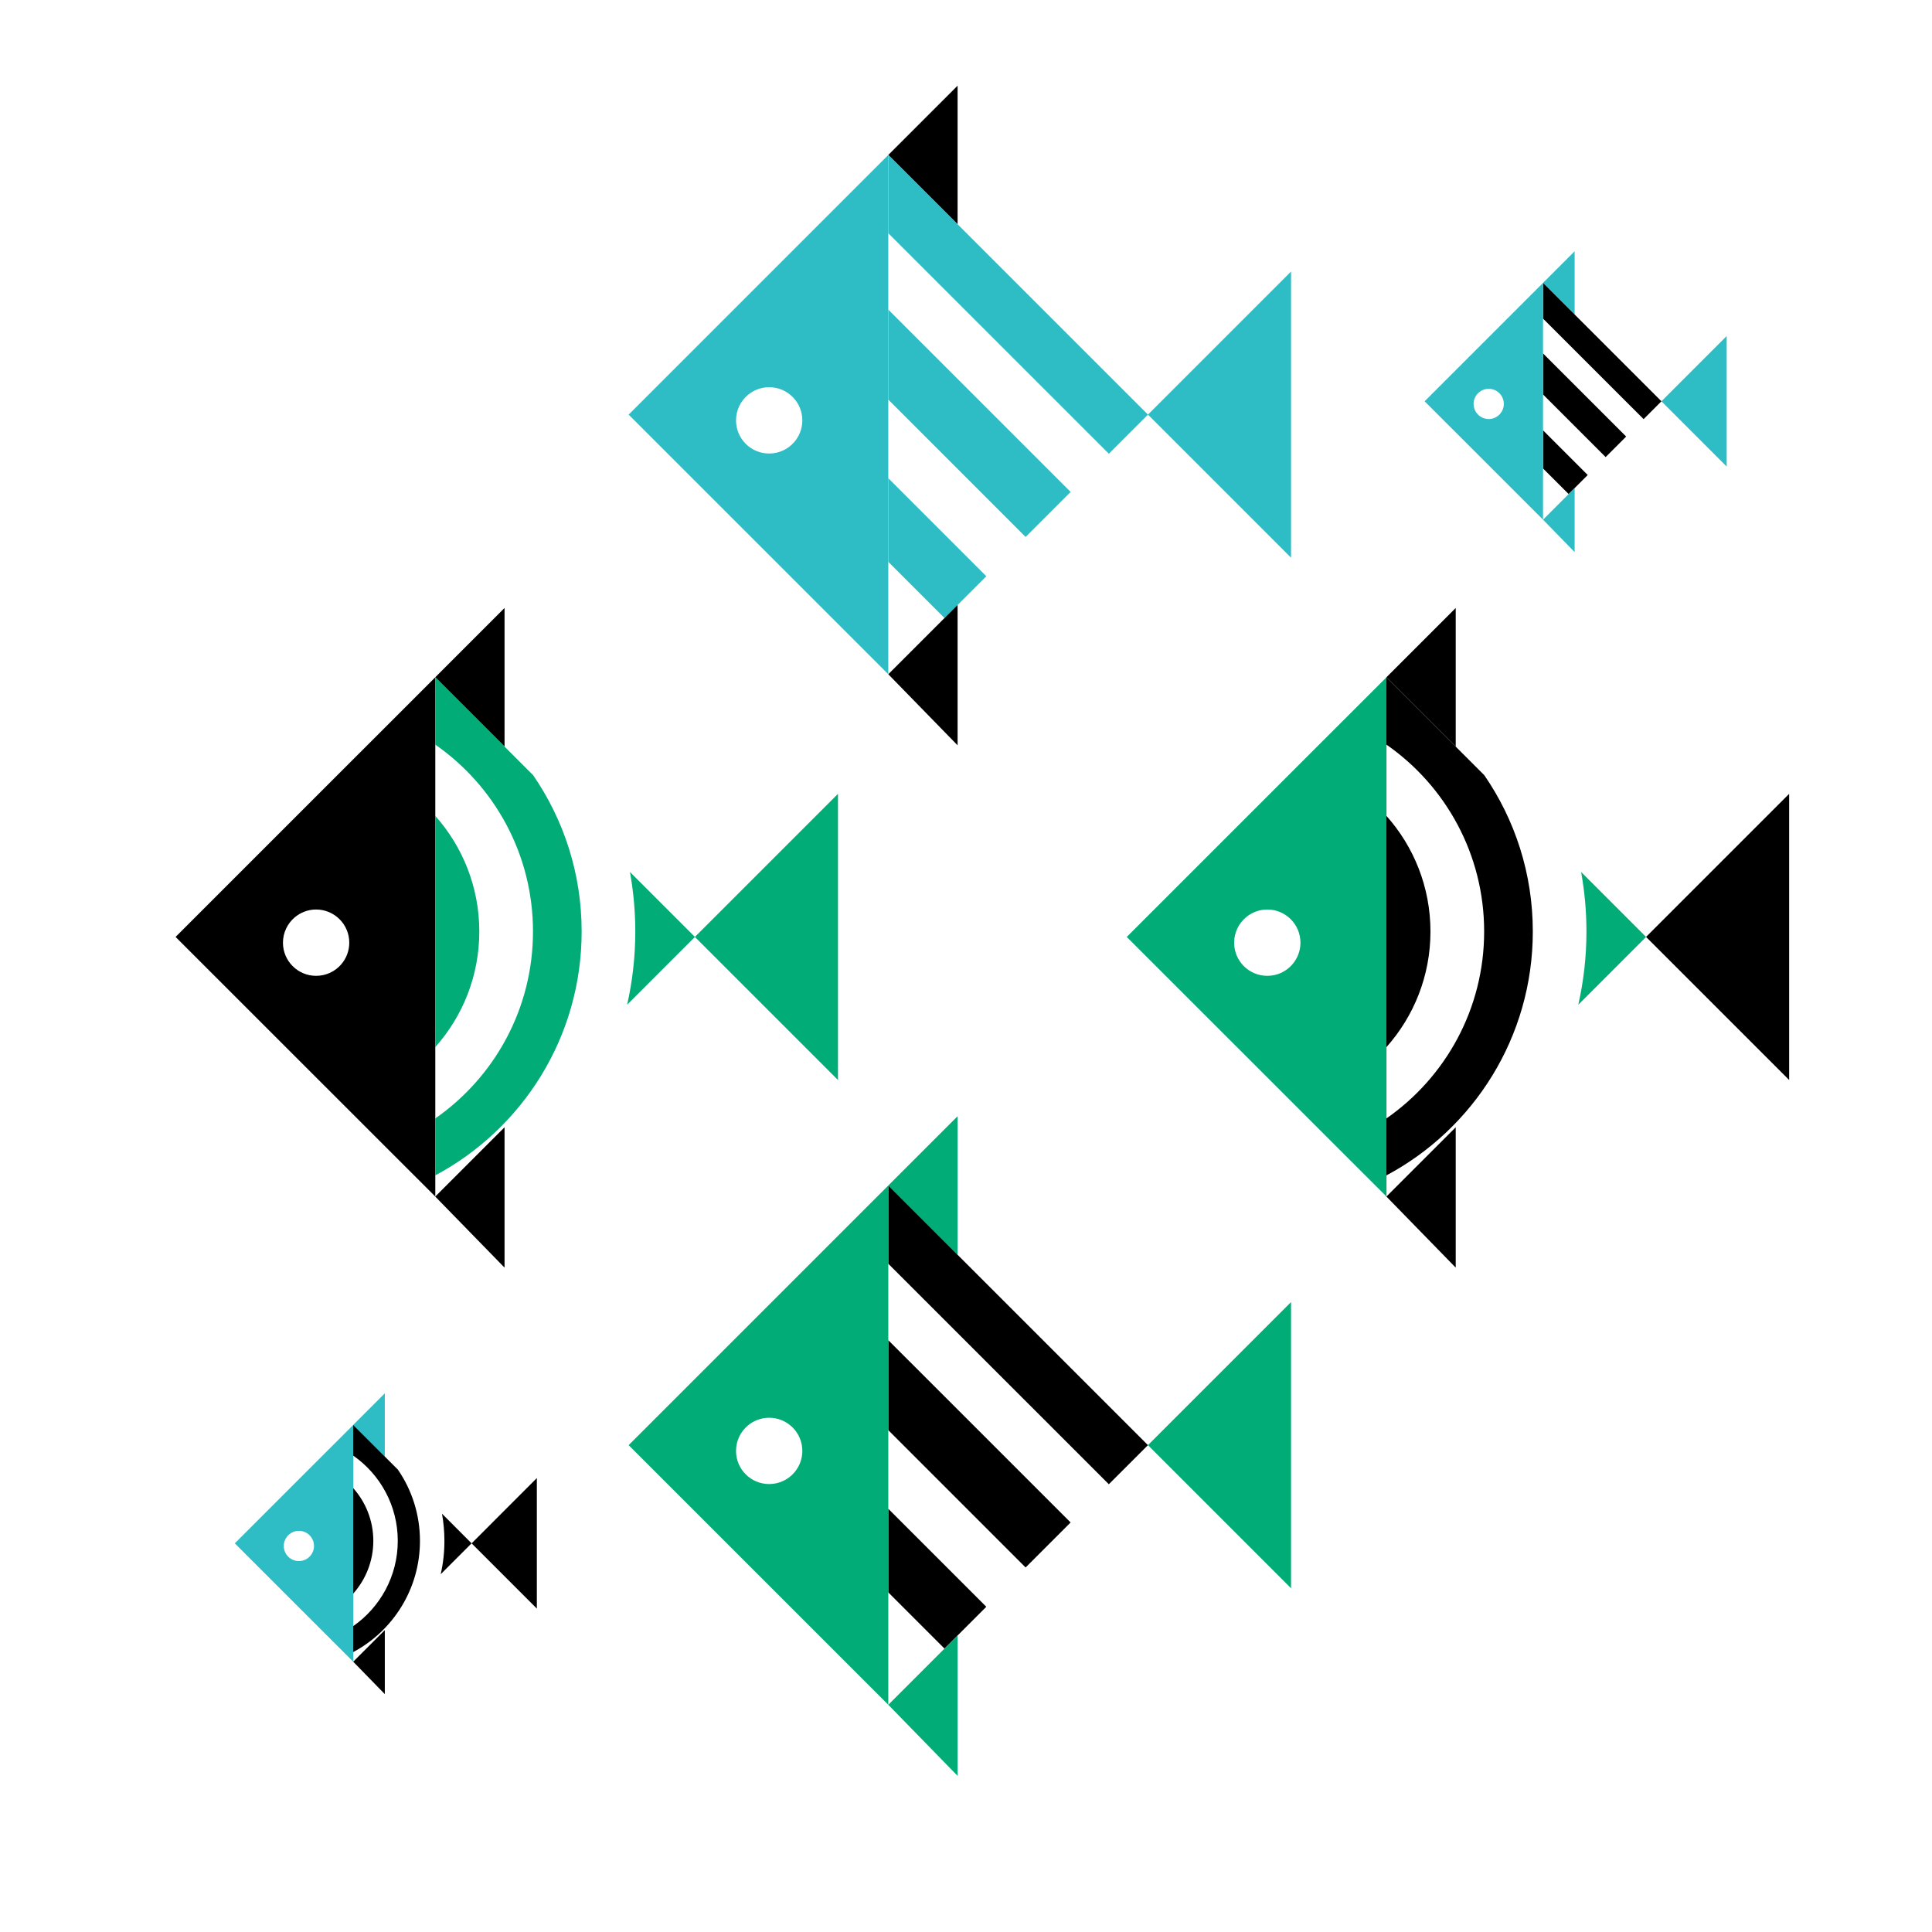 <?xml version="1.0" encoding="UTF-8"?> <!-- Generator: Adobe Illustrator 16.0.0, SVG Export Plug-In . SVG Version: 6.00 Build 0) --> <svg xmlns="http://www.w3.org/2000/svg" xmlns:xlink="http://www.w3.org/1999/xlink" version="1.1" id="fish_geometric_working_copy" x="0px" y="0px" width="383.952px" height="383.952px" viewBox="0 0 383.952 383.952" xml:space="preserve"> <g> <path d="M86.496,134.598l13.774,13.774v-27.548L86.496,134.598z"></path> <path fill="#01AC77" d="M138.097,186.197l28.436,28.436v-56.871L138.097,186.197z"></path> <path d="M86.493,134.61l-1.36,1.36l-7.29,7.29l-8.42,8.41l-34.53,34.53l32.79,32.78l8.61,8.609l7.4,7.391l2.8,2.8l0.01,0.01V134.61 H86.493z M62.823,193.93c-3.64,0-6.59-2.95-6.59-6.58c0-2.02,0.91-3.83,2.34-5.04c1.15-0.97,2.63-1.56,4.25-1.56 c3.64,0,6.59,2.95,6.59,6.6c0,1.61-0.59,3.1-1.56,4.25C66.643,193.03,64.843,193.93,62.823,193.93z"></path> <path fill="#01AC77" d="M105.953,154.06l-19.45-19.45h-0.01V237.8l0.01-0.01v-4.2c17.31-9.24,29.09-27.479,29.09-48.47 C115.593,173.59,112.033,162.89,105.953,154.06z M86.503,222.27V208.1c5.44-6.109,8.75-14.159,8.75-22.979s-3.31-16.87-8.75-22.98 v-14.16c11.74,8.17,19.42,21.76,19.42,37.14S98.243,214.09,86.503,222.27z M138.103,186.2l-12.91-12.91 c0.69,3.83,1.06,7.79,1.06,11.83c0,5-0.56,9.87-1.62,14.55L138.103,186.2z"></path> <path d="M86.496,237.795l13.774,14.125v-27.898L86.496,237.795z"></path> </g> <g> <path fill="#2EBCC5" d="M70.194,283.181l6.281,6.281V276.9L70.194,283.181z"></path> <polygon points="106.69,293.74 106.69,319.68 93.72,306.71 93.73,306.71 "></polygon> <path fill="#2EBCC5" d="M70.193,283.187l-0.62,0.62l-3.325,3.325l-3.839,3.834l-15.746,15.745l14.952,14.948l3.926,3.926 l3.375,3.369l1.277,1.277l0.004,0.004v-47.049H70.193z M59.399,310.236c-1.66,0-3.005-1.346-3.005-3 c0-0.922,0.415-1.746,1.067-2.299c0.524-0.441,1.199-0.711,1.938-0.711c1.66,0,3.005,1.346,3.005,3.01 c0,0.733-0.269,1.413-0.711,1.938C61.142,309.826,60.32,310.236,59.399,310.236z"></path> <path d="M79.07,292.06l-8.87-8.869h-0.01v47.05h0.01v-1.92c7.89-4.21,13.26-12.53,13.26-22.101 C83.46,300.96,81.84,296.08,79.07,292.06z M70.2,323.16v-6.46c2.48-2.79,3.99-6.46,3.99-10.48c0-4.02-1.51-7.689-3.99-10.479v-6.46 c5.35,3.729,8.85,9.93,8.85,16.939C79.05,313.23,75.55,319.43,70.2,323.16z"></path> <path d="M87.58,312.85c0.49-2.13,0.74-4.35,0.74-6.63c0-1.84-0.17-3.649-0.48-5.399l5.88,5.89L87.58,312.85z"></path> <path d="M70.194,330.237l6.281,6.442v-12.722L70.194,330.237z"></path> </g> <g> <path d="M275.526,134.598l13.774,13.774v-27.548L275.526,134.598z"></path> <path d="M327.127,186.197l28.437,28.436v-56.871L327.127,186.197z"></path> <path fill="#01AC77" d="M275.523,134.61l-1.36,1.36l-7.29,7.29l-8.42,8.41l-34.529,34.53l32.789,32.78l8.61,8.609l7.399,7.391 l2.801,2.8l0.01,0.01V134.61H275.523z M251.854,193.93c-3.641,0-6.59-2.95-6.59-6.58c0-2.02,0.91-3.83,2.34-5.04 c1.149-0.97,2.63-1.56,4.25-1.56c3.64,0,6.59,2.95,6.59,6.6c0,1.61-0.59,3.1-1.561,4.25 C255.674,193.03,253.873,193.93,251.854,193.93z"></path> <path d="M294.98,154.06l-19.45-19.45h-0.011V237.8l0.011-0.01v-4.2c17.31-9.24,29.09-27.479,29.09-48.47 C304.62,173.59,301.06,162.89,294.98,154.06z M275.53,222.27V208.1c5.439-6.109,8.75-14.159,8.75-22.979s-3.311-16.87-8.75-22.98 v-14.16c11.739,8.17,19.42,21.76,19.42,37.14S287.27,214.09,275.53,222.27z"></path> <path fill="#01AC77" d="M313.66,199.67c1.06-4.68,1.62-9.55,1.62-14.55c0-4.04-0.37-8-1.061-11.83l12.91,12.91L313.66,199.67z"></path> <path d="M275.526,237.795l13.774,14.125v-27.898L275.526,237.795z"></path> </g> <g> <path d="M176.533,30.797l13.773,13.774V17.023L176.533,30.797z"></path> <path fill="#2EBCC5" d="M228.135,82.396l28.436,28.437V53.961L228.135,82.396z"></path> <polygon fill="#2EBCC5" points="228.139,82.399 220.365,90.168 176.537,46.346 176.537,30.797 "></polygon> <polygon fill="#2EBCC5" points="212.77,97.762 203.823,106.709 176.537,79.417 176.537,61.537 "></polygon> <polygon fill="#2EBCC5" points="196.014,114.519 187.706,122.826 176.537,111.657 176.537,95.042 "></polygon> <path fill="#2EBCC5" d="M124.933,82.399l51.601,51.595V30.797L124.933,82.399z M157.89,87.797 c-1.209,1.428-3.014,2.333-5.032,2.333c-3.636,0-6.586-2.951-6.586-6.586c0-2.02,0.905-3.824,2.333-5.033 c1.15-0.973,2.636-1.559,4.253-1.559c3.641,0,6.591,2.951,6.591,6.592C159.448,85.161,158.862,86.646,157.89,87.797z"></path> <path d="M176.533,133.994l13.773,14.125v-27.898L176.533,133.994z"></path> </g> <g> <path fill="#2EBCC5" d="M306.65,56.22l6.281,6.281V49.939L306.65,56.22z"></path> <path fill="#2EBCC5" d="M330.181,79.75l12.967,12.967V66.783L330.181,79.75z"></path> <polygon points="330.181,79.75 326.637,83.293 306.65,63.311 306.65,56.22 "></polygon> <polygon points="323.173,86.756 319.093,90.836 306.65,78.391 306.65,70.238 "></polygon> <polygon points="315.532,94.397 311.744,98.185 306.65,93.092 306.65,85.516 "></polygon> <path fill="#2EBCC5" d="M283.121,79.75l23.529,23.527V56.22L283.121,79.75z M298.149,82.212c-0.552,0.651-1.374,1.064-2.295,1.064 c-1.658,0-3.003-1.346-3.003-3.003c0-0.921,0.412-1.744,1.063-2.295c0.524-0.444,1.202-0.711,1.939-0.711 c1.66,0,3.006,1.346,3.006,3.006C298.86,81.01,298.593,81.688,298.149,82.212z"></path> <path fill="#2EBCC5" d="M306.65,103.278l6.281,6.441V96.997L306.65,103.278z"></path> </g> <g> <path fill="#01AC77" d="M176.533,235.598l13.773,13.773v-27.547L176.533,235.598z"></path> <path fill="#01AC77" d="M228.135,287.197l28.436,28.436v-56.871L228.135,287.197z"></path> <polygon points="228.135,287.199 220.361,294.969 176.533,251.146 176.533,235.598 "></polygon> <polygon points="212.766,302.562 203.819,311.51 176.533,284.217 176.533,266.338 "></polygon> <polygon points="196.01,319.318 187.702,327.627 176.533,316.457 176.533,299.842 "></polygon> <path fill="#01AC77" d="M124.933,287.199l51.601,51.596V235.598L124.933,287.199z M157.89,292.598 c-1.209,1.428-3.014,2.334-5.032,2.334c-3.636,0-6.586-2.951-6.586-6.586c0-2.02,0.905-3.824,2.333-5.033 c1.15-0.973,2.636-1.559,4.253-1.559c3.641,0,6.591,2.949,6.591,6.592C159.448,289.961,158.862,291.447,157.89,292.598z"></path> <path fill="#01AC77" d="M176.533,338.795l13.773,14.125v-27.898L176.533,338.795z"></path> </g> </svg> 